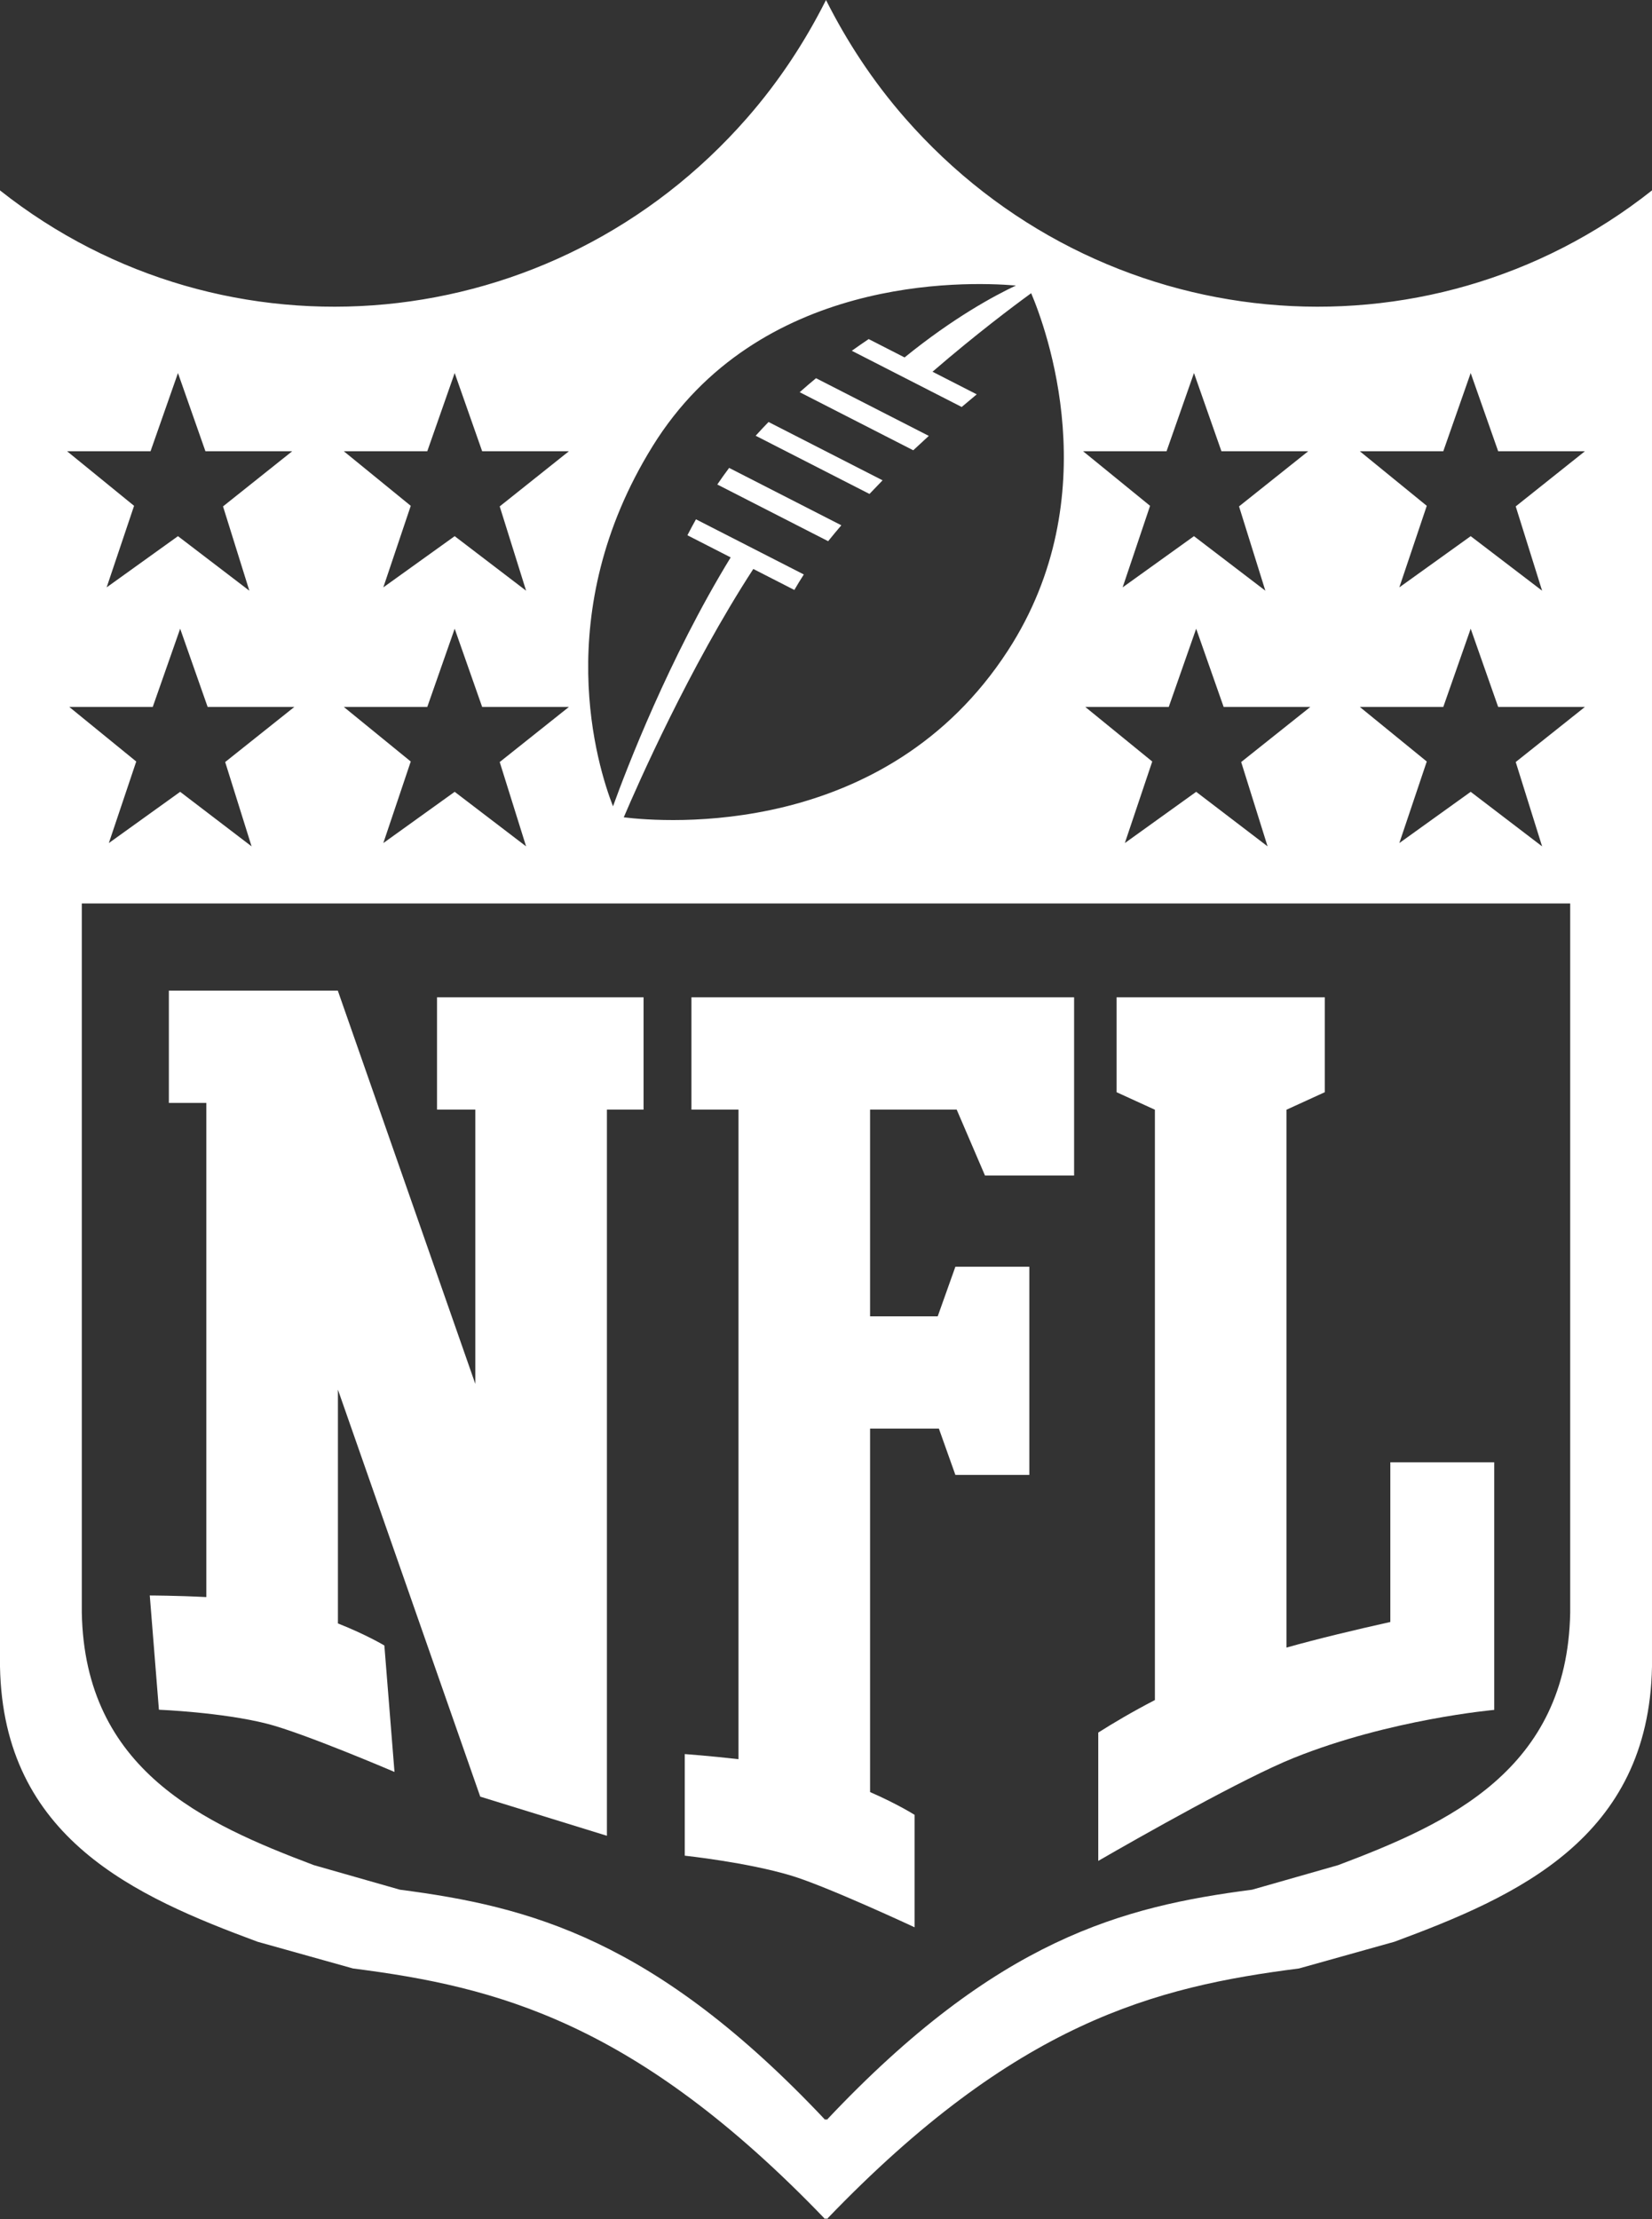 <?xml version="1.0" encoding="UTF-8"?>
<svg id="Layer_2" data-name="Layer 2" xmlns="http://www.w3.org/2000/svg" width="285.857" height="383.99" viewBox="0 0 285.857 383.99">
  <rect x="0" y="0" width="285.857" height="383.99" fill="#333333" stroke="none"/>
  <defs>
    <style>
      .cls-1 {
        fill: #fff;
        stroke-width: 0px;
      }
    </style>
  </defs>
  <g id="NFLLogoWhite">
    <g>
      <g>
        <path class="cls-1" d="M160.718,75.425l-19.517-9.983c-.944.779-1.887,1.591-2.825,2.423l19.649,10.05c.902-.848,1.8-1.679,2.692-2.49Z"/>
        <path class="cls-1" d="M156.574,20.397c-5.531-6.327-10.03-13.203-13.645-20.397-3.615,7.194-8.115,14.07-13.647,20.397C95.727,58.788,39.023,63.84,0,32.945v255.438c.548,29.721,23.431,39.773,44.56,47.604l16.532,4.628c24.827,3.169,48.936,9.251,81.692,43.375.049-.067.095-.129.144-.196.048.067.095.129.142.196,32.757-34.124,56.865-40.206,81.693-43.375l16.531-4.628c21.131-7.831,44.013-17.883,44.562-47.604V32.945c-39.023,30.894-95.727,25.843-129.283-12.548ZM219.34,146.451l-12.357-9.438-12.344,8.868,4.741-14.113-11.586-9.442h14.443l4.745-13.537,4.754,13.537h15.001l-11.967,9.532,4.568,14.593ZM201.857,78.081l4.745-13.533,4.751,13.533h15.018l-11.973,9.543,4.554,14.586-12.351-9.435-12.344,8.862,4.748-14.112-11.592-9.443h14.442ZM112.92,77.215c18.276-29.505,53.812-28.57,62.873-27.81-3.814,1.798-10.826,5.594-19.269,12.444l-6.21-3.176c-.961.644-1.938,1.321-2.921,2.024l19.015,9.725c.888-.753,1.757-1.483,2.605-2.185l-7.654-3.915c7.468-6.444,13.888-11.271,17.072-13.587,2.516,5.917,13.363,35.042-4.026,61.838-21.226,32.709-59.437,29.712-66.471,28.853,2.412-5.666,11.311-25.888,22.415-42.974l7.102,3.632c.531-.914,1.076-1.81,1.639-2.681l-18.663-9.545c-.508.911-1.001,1.832-1.481,2.761l7.489,3.83c-10.703,17.488-18.041,36.651-20.364,43.072-2.692-6.899-11.015-33.467,6.85-62.307ZM73.935,78.081l4.741-13.533,4.754,13.533h15.012l-11.974,9.543,4.565,14.586-12.357-9.435-12.348,8.862,4.747-14.112-11.583-9.443h14.442ZM73.935,122.326l4.741-13.537,4.754,13.537h15.012l-11.974,9.532,4.565,14.593-12.357-9.438-12.348,8.868,4.747-14.113-11.583-9.442h14.442ZM26.049,78.081l4.746-13.533,4.751,13.533h15.018l-11.973,9.543,4.554,14.586-12.35-9.435-12.343,8.862,4.747-14.112-11.591-9.443h14.441ZM26.43,122.326l4.745-13.537,4.755,13.537h15l-11.966,9.532,4.569,14.593-12.357-9.438-12.343,8.868,4.741-14.113-11.586-9.442h14.443ZM271.703,279.006c-.494,27.299-21.109,36.532-40.148,43.725l-14.893,4.251c-22.369,2.911-44.091,8.497-73.604,39.84-.044-.062-.084-.119-.128-.181-.045.062-.086.118-.13.181-29.512-31.343-51.233-36.929-73.603-39.84l-14.893-4.251c-19.039-7.192-39.654-16.426-40.149-43.725v-122.675h257.548v122.675ZM262.276,131.858l4.565,14.593-12.356-9.438-12.349,8.868,4.748-14.113-11.584-9.442h14.443l4.741-13.537,4.754,13.537h15.012l-11.975,9.532ZM262.276,87.624l4.565,14.586-12.356-9.435-12.349,8.862,4.748-14.112-11.584-9.443h14.443l4.741-13.533,4.754,13.533h15.012l-11.975,9.543Z"/>
        <path class="cls-1" d="M145.582,90.894l-19.415-9.93c-.701.935-1.386,1.891-2.048,2.872l19.18,9.809c.744-.927,1.509-1.843,2.283-2.751Z"/>
        <path class="cls-1" d="M152.718,83.112l-19.733-10.093c-.751.775-1.495,1.567-2.227,2.38l19.693,10.071c.75-.796,1.506-1.582,2.268-2.358Z"/>
      </g>
      <path class="cls-1" d="M150.555,172.568h-30.911v19.427h8.143v112.405c-5.005-.574-9.297-.885-9.297-.885v17.581s10.808,1.152,18.445,3.458c6.17,1.862,21.327,8.935,21.327,8.935v-19.454s-2.932-1.866-7.707-3.944v-62.89h11.909l2.853,8.011h12.795v-36.025h-12.795l-3.059,8.587h-11.704v-35.778h14.987l4.899,11.411h15.419v-30.838h-35.306Z"/>
      <path class="cls-1" d="M105.017,172.568h-29.397v19.427h6.629v47.475l-23.777-68.003v-.052h-29.253v19.428h6.485v85.505c-5.228-.268-9.788-.277-9.788-.277l1.582,19.771s10.878.433,18.698,2.419c6.317,1.602,22.064,8.346,22.064,8.346l-1.751-21.879s-3.089-1.864-8.037-3.819v-40.458l24.627,70.429,21.919,6.773v-125.657h6.341v-19.427h-6.341Z"/>
      <path class="cls-1" d="M240.578,253.028v27.63c-6.001,1.34-12.531,2.896-17.971,4.429v-93.066l6.629-3.031v-16.421h-36.026v16.421l6.629,3.031v102.147c-3.869,2.004-7.165,3.954-9.799,5.626v22.204c7.2-4.151,25.105-14.312,33.817-17.815,16.721-6.725,34.699-8.311,34.699-8.311v-42.844h-17.978Z"/>
    </g>
  </g>
</svg>